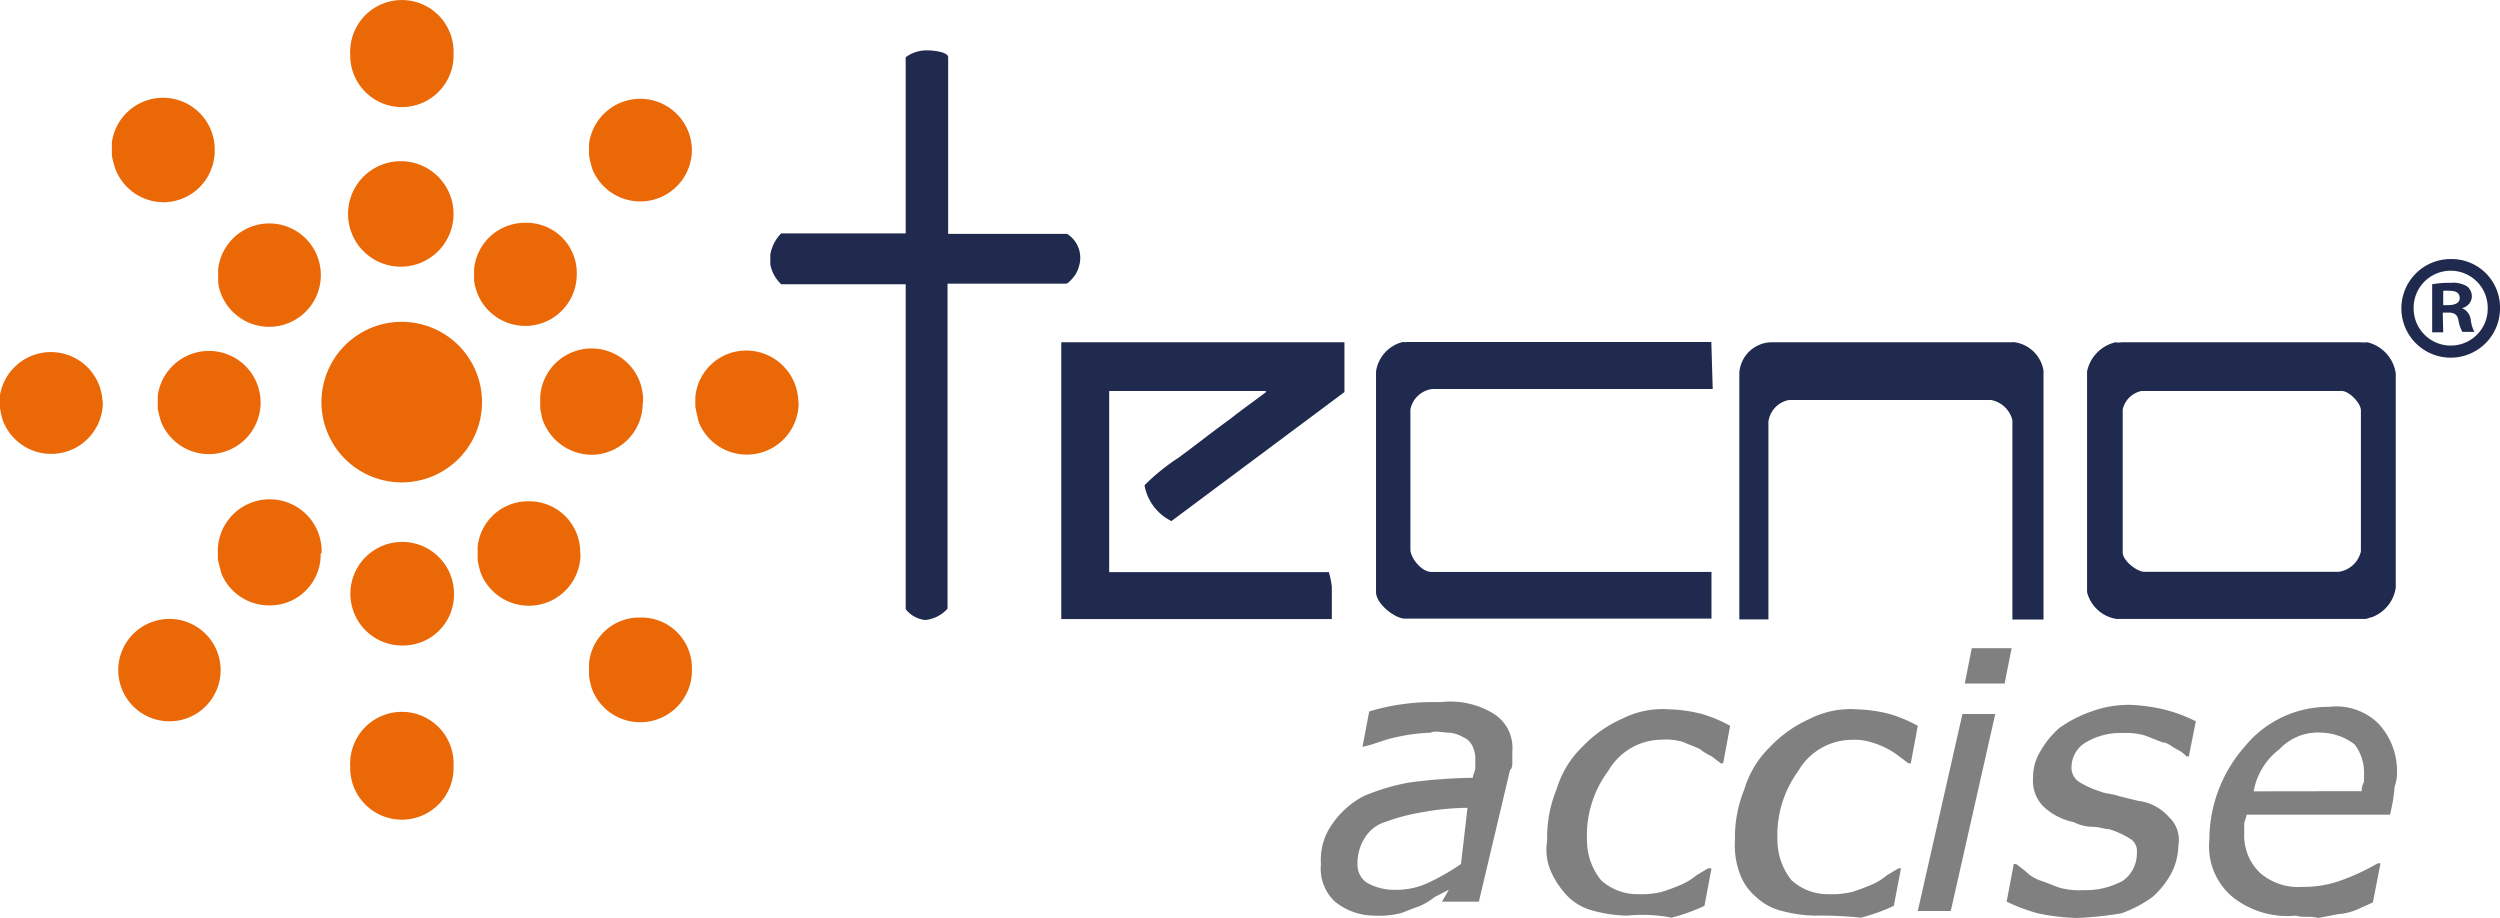 <svg xmlns="http://www.w3.org/2000/svg" viewBox="0 0 160.68 59"><defs><style>.cls-1{fill:#eb6807;}.cls-2{fill:#1f2a4e;}.cls-3{fill:gray;}</style></defs><title>logo-tecno-accise</title><g id="Livello_2" data-name="Livello 2"><g id="Loghi"><g id="Livello_1-2" data-name="Livello 1-2"><path class="cls-1" d="M29.15,49.22a3.32,3.32,0,1,0-6.64-.29V49a1,1,0,0,0,0,.24,3.32,3.32,0,0,0,6.64.24h0v-.23M44.47,43a3.24,3.24,0,0,0-3.18-3.31h-.13a3.24,3.24,0,0,0-3.3,2.93v.84a5.45,5.45,0,0,0,.18.8,3.32,3.32,0,0,0,6.43-1.24m-30.29,0a3.29,3.29,0,1,0,0,.1v-.1m15-4.87a3.33,3.33,0,1,0-3.34,3.34,3.28,3.28,0,0,0,3.34-3.23h0v-.1m8.11-2.6a3.27,3.27,0,0,0-3.18-3.34H34a3.25,3.25,0,0,0-3.3,2.92V36a5.47,5.47,0,0,0,.19.8,3.32,3.32,0,0,0,6.42-1.21m-16.64,0A3.31,3.31,0,0,0,14,35.27v.64c.07.34.15.68.25,1a3.32,3.32,0,0,0,3.06,2,3.26,3.26,0,0,0,3.3-3.2h0v-.16m30.7-9.7A3.35,3.35,0,0,0,48,22.53a3.28,3.28,0,0,0-3.31,3v.6c.06.32.13.64.22,1a3.33,3.33,0,0,0,6.42-1.27m-10,0a3.31,3.31,0,0,0-6.61-.36v.74c0,.06.09.43.12.63A3.37,3.37,0,0,0,38,29.23a3.31,3.31,0,0,0,3.31-3.3h0v-.07m-24.56,0a3.32,3.32,0,0,0-6.61-.43v.85a8.15,8.15,0,0,0,.22.85,3.32,3.32,0,0,0,6.39-1.31m-10.16,0A3.32,3.32,0,0,0,0,25.39v.85q.06.35.15.69a3.32,3.32,0,0,0,6.46-1.14m24.37,0a5.16,5.16,0,1,0,0,.11v-.11m6.09-8.13a3.23,3.23,0,0,0-3.14-3.34h-.16a3.28,3.28,0,0,0-3.3,3V18a3.31,3.31,0,0,0,6.6-.37m-16.45,0a3.31,3.31,0,0,0-6.6-.32V18a2.24,2.24,0,0,0,.08.57,3.32,3.32,0,0,0,6.52-.89m8.53-3.94a3.39,3.39,0,1,0-3.37,3.4,3.39,3.39,0,0,0,3.37-3.4v0M44.47,9.61a3.32,3.32,0,0,0-6.61-.38V10a6.43,6.43,0,0,0,.22.89,3.32,3.32,0,0,0,6.39-1.31m-30.67,0a3.32,3.32,0,0,0-6.61-.42V10a6.24,6.24,0,0,0,.22.85A3.34,3.34,0,0,0,10.49,13,3.31,3.31,0,0,0,13.8,9.69V9.61M29.15,3.45a3.32,3.32,0,1,0-6.64-.25h0a1,1,0,0,0,0,.24,3.32,3.32,0,1,0,6.64.24h0V3.45"/><path class="cls-2" d="M129.39,22h-15.6a2.11,2.11,0,0,0-2,1.94V39.81h1.87V27.11a1.63,1.63,0,0,1,1.32-1.4h13A1.75,1.75,0,0,1,129.34,27V39.82h2v-16a2.2,2.2,0,0,0-2-1.84m-19.35,0H90.45a.92.92,0,0,1-.29,0,2.29,2.29,0,0,0-1.72,1.9v14c0,.06,0,.11,0,.18,0,.76,1.23,1.7,1.85,1.7H110v-3H92c-.6,0-1.27-.8-1.35-1.37V26.31A1.64,1.64,0,0,1,92.08,25h18ZM86.41,22H68.21V39.79H85.6V37.71a6,6,0,0,0-.19-.94H71.29V25.13h10c.09,0,.09.06.09.06-.75.58-1.54,1.12-2.26,1.7-1.14.82-2.27,1.72-3.39,2.54a13.26,13.26,0,0,0-2.17,1.76,3.18,3.18,0,0,0,1.73,2.3L86.41,25.2ZM60.94,3.68c0-.35-1-.44-1.27-.44a2.25,2.25,0,0,0-1.46.44V15h-8a2.55,2.55,0,0,0-.7,1.36V17a2.36,2.36,0,0,0,.7,1.27h8l0,20.88a1.83,1.83,0,0,0,1.27.7,2.23,2.23,0,0,0,1.42-.73V18.23h7.62c.16,0,.6-.54.65-.67a2.14,2.14,0,0,0,.2-.53,1.81,1.81,0,0,0-.79-2H60.94Zm89.52,21.45c.48-.05,1.28.77,1.28,1.24v9.07a1.71,1.71,0,0,1-1.42,1.31h-12.5c-.47,0-1.39-.71-1.39-1.25V26.31a1.57,1.57,0,0,1,1.2-1.18ZM151.74,22h-15.4a1.17,1.17,0,0,1-.37,0,2.42,2.42,0,0,0-1.83,1.88v14c0,.06,0,.12,0,.18a2.32,2.32,0,0,0,1.89,1.72h16c.1,0,.25-.09.35-.09a2.39,2.39,0,0,0,1.6-1.91V24a2.41,2.41,0,0,0-1.82-2,2,2,0,0,1-.43,0"/><path class="cls-2" d="M160.68,19.74a3.17,3.17,0,1,1-3.25-3.09h.09a3.11,3.11,0,0,1,3.16,3.05h0Zm-5.55,0a2.39,2.39,0,0,0,2.31,2.47h.1a2.37,2.37,0,0,0,2.35-2.37h0v-.06a2.38,2.38,0,1,0-4.76,0Zm1.9,1.62h-.71V18.27a5.81,5.81,0,0,1,1.18-.09,1.74,1.74,0,0,1,1.07.23.82.82,0,0,1,.3.67.79.79,0,0,1-.64.72v0a.93.93,0,0,1,.57.76,2.36,2.36,0,0,0,.23.77h-.77a2.29,2.29,0,0,1-.25-.75c-.06-.34-.25-.49-.64-.49H157Zm0-1.75h.34c.39,0,.72-.13.72-.45s-.21-.47-.66-.47a2.6,2.6,0,0,0-.4,0Z"/></g><path class="cls-3" d="M93.12,57.19l-.91.46a4.2,4.2,0,0,1-1,.6c-.46.15-.76.3-1.21.45a5.78,5.78,0,0,1-1.66.15,4.06,4.06,0,0,1-2.54-.9,2.9,2.9,0,0,1-.9-2.42A3.92,3.92,0,0,1,85.6,53a5.67,5.67,0,0,1,2-1.81,13.29,13.29,0,0,1,3-.9,34.49,34.49,0,0,1,4.06-.3c0-.16.16-.46.16-.61V48.9a1.85,1.85,0,0,0-.16-.9,1.15,1.15,0,0,0-.6-.61,2.18,2.18,0,0,0-.9-.3c-.46,0-.91-.15-1.21,0a12.28,12.28,0,0,0-2.26.3c-.75.15-1.36.46-2.12.61h0L88,45.73A12.83,12.83,0,0,1,90,45.28a13.81,13.81,0,0,1,2.57-.15,5.33,5.33,0,0,1,3.46.76A2.59,2.59,0,0,1,97.2,48.3v.6c0,.3,0,.45-.15.6l-2,8.45H92.68Zm1.2-5.27a16.88,16.88,0,0,0-3,.3,12.55,12.55,0,0,0-2.26.6,2.36,2.36,0,0,0-1.36,1.06,3,3,0,0,0-.45,1.65,1.39,1.39,0,0,0,.61,1.21,3.58,3.58,0,0,0,1.81.45,4.84,4.84,0,0,0,2.12-.45,14.22,14.22,0,0,0,2.11-1.21Z"/><path class="cls-3" d="M104.57,58.85a8.88,8.88,0,0,1-2.11-.3,3.6,3.6,0,0,1-1.66-.9,5.71,5.71,0,0,1-1.06-1.51,3.52,3.52,0,0,1-.3-2.12,8.18,8.18,0,0,1,.61-3.31A6.31,6.31,0,0,1,101.7,48a8,8,0,0,1,2.57-1.81,5.72,5.72,0,0,1,3-.6,9.43,9.43,0,0,1,2.12.3,9,9,0,0,1,1.81.76l-.45,2.41h-.15L110,48.6a3.22,3.22,0,0,1-.75-.46c-.3-.15-.76-.3-1.06-.45a3.84,3.84,0,0,0-1.35-.15,4,4,0,0,0-3.47,2A6.94,6.94,0,0,0,102,54a4.08,4.08,0,0,0,.9,2.57,3.46,3.46,0,0,0,2.41.9,5.46,5.46,0,0,0,1.51-.15c.41-.13.81-.28,1.21-.45a4,4,0,0,0,1-.61l.75-.45H110l-.45,2.41a12.37,12.37,0,0,1-2.11.76A9.88,9.88,0,0,0,104.57,58.85Z"/><path class="cls-3" d="M116.65,58.85a8.89,8.89,0,0,1-2.12-.3,3.65,3.65,0,0,1-1.66-.9,3.48,3.48,0,0,1-1.05-1.51,5.11,5.11,0,0,1-.31-2.12,8.18,8.18,0,0,1,.61-3.31A6.31,6.31,0,0,1,113.77,48a8,8,0,0,1,2.57-1.81,5.75,5.75,0,0,1,3-.6,9.42,9.42,0,0,1,2.11.3,9,9,0,0,1,1.81.76l-.45,2.41h-.15l-.6-.45a5.23,5.23,0,0,0-1.81-.91,3.56,3.56,0,0,0-1.21-.15,4,4,0,0,0-3.46,2A7,7,0,0,0,114.24,54a4.14,4.14,0,0,0,.9,2.57,3.46,3.46,0,0,0,2.41.9,5.46,5.46,0,0,0,1.51-.15c.41-.13.81-.28,1.21-.45a4,4,0,0,0,1-.61l.75-.45h.16l-.46,2.41a12.37,12.37,0,0,1-2.11.76A25.28,25.28,0,0,0,116.65,58.85Z"/><polygon class="cls-3" points="128.24 45.89 125.38 58.55 123.26 58.55 126.13 45.89 128.24 45.89"/><polyline class="cls-3" points="129.29 41.66 128.84 43.93 126.28 43.93 126.73 41.66"/><path class="cls-3" d="M133.51,59a13.65,13.65,0,0,1-2.54-.3,11.64,11.64,0,0,1-2-.75l.46-2.42h.15l.6.46a2.48,2.48,0,0,0,1,.62c.46.15.76.3,1.21.45a4.79,4.79,0,0,0,1.51.15,5,5,0,0,0,2.54-.6,2.14,2.14,0,0,0,.9-1.81.9.9,0,0,0-.45-.9,5.29,5.29,0,0,0-1.35-.61c-.31,0-.61-.15-1.06-.15a2.77,2.77,0,0,1-1.2-.3,4,4,0,0,1-2-1.06,2.34,2.34,0,0,1-.61-1.8,3.12,3.12,0,0,1,.45-1.66,5.92,5.92,0,0,1,1.21-1.51,8,8,0,0,1,2-1.05,7.09,7.09,0,0,1,2.54-.46,11.49,11.49,0,0,1,2.26.31,9.67,9.67,0,0,1,2,.75l-.45,2.26h-.15a2,2,0,0,0-.6-.45c-.31-.15-.61-.45-.91-.45-.45-.16-.75-.3-1.2-.46a4.48,4.48,0,0,0-1.36-.15,4.42,4.42,0,0,0-2.41.61,1.87,1.87,0,0,0-.91,1.66,1.07,1.07,0,0,0,.5.88,5.65,5.65,0,0,0,1.35.61c.3.14.76.14,1.21.3l1.21.3a3.15,3.15,0,0,1,2,1.05,2,2,0,0,1,.6,1.81,4.08,4.08,0,0,1-.46,1.81,5.67,5.67,0,0,1-1.2,1.51,8,8,0,0,1-2,1.05A22.88,22.88,0,0,1,133.51,59Z"/><path class="cls-3" d="M147.56,58.85a5.67,5.67,0,0,1-4.07-1.2A4.23,4.23,0,0,1,142,54a9.08,9.08,0,0,1,2.26-6,6.93,6.93,0,0,1,5.43-2.57,3.88,3.88,0,0,1,3.16,1.06,4.45,4.45,0,0,1,1.21,3,2.73,2.73,0,0,1-.15,1.06,11.21,11.21,0,0,1-.3,1.81h-9.22c0,.15-.15.45-.15.6v.61a3.31,3.31,0,0,0,1.05,2.56A3.74,3.74,0,0,0,148,57a7,7,0,0,0,2.56-.45,14.53,14.53,0,0,0,2.26-1.06H153L152.51,58l-1,.45a3.65,3.65,0,0,1-1.21.3L149,59C148.44,58.85,148,59,147.56,58.85Zm4.23-8a1.14,1.14,0,0,1,.15-.6V49.8a3,3,0,0,0-.6-1.95,3.63,3.63,0,0,0-2.12-.76,3.38,3.38,0,0,0-2.71,1.06,4.32,4.32,0,0,0-1.66,2.71Z"/></g></g></svg>